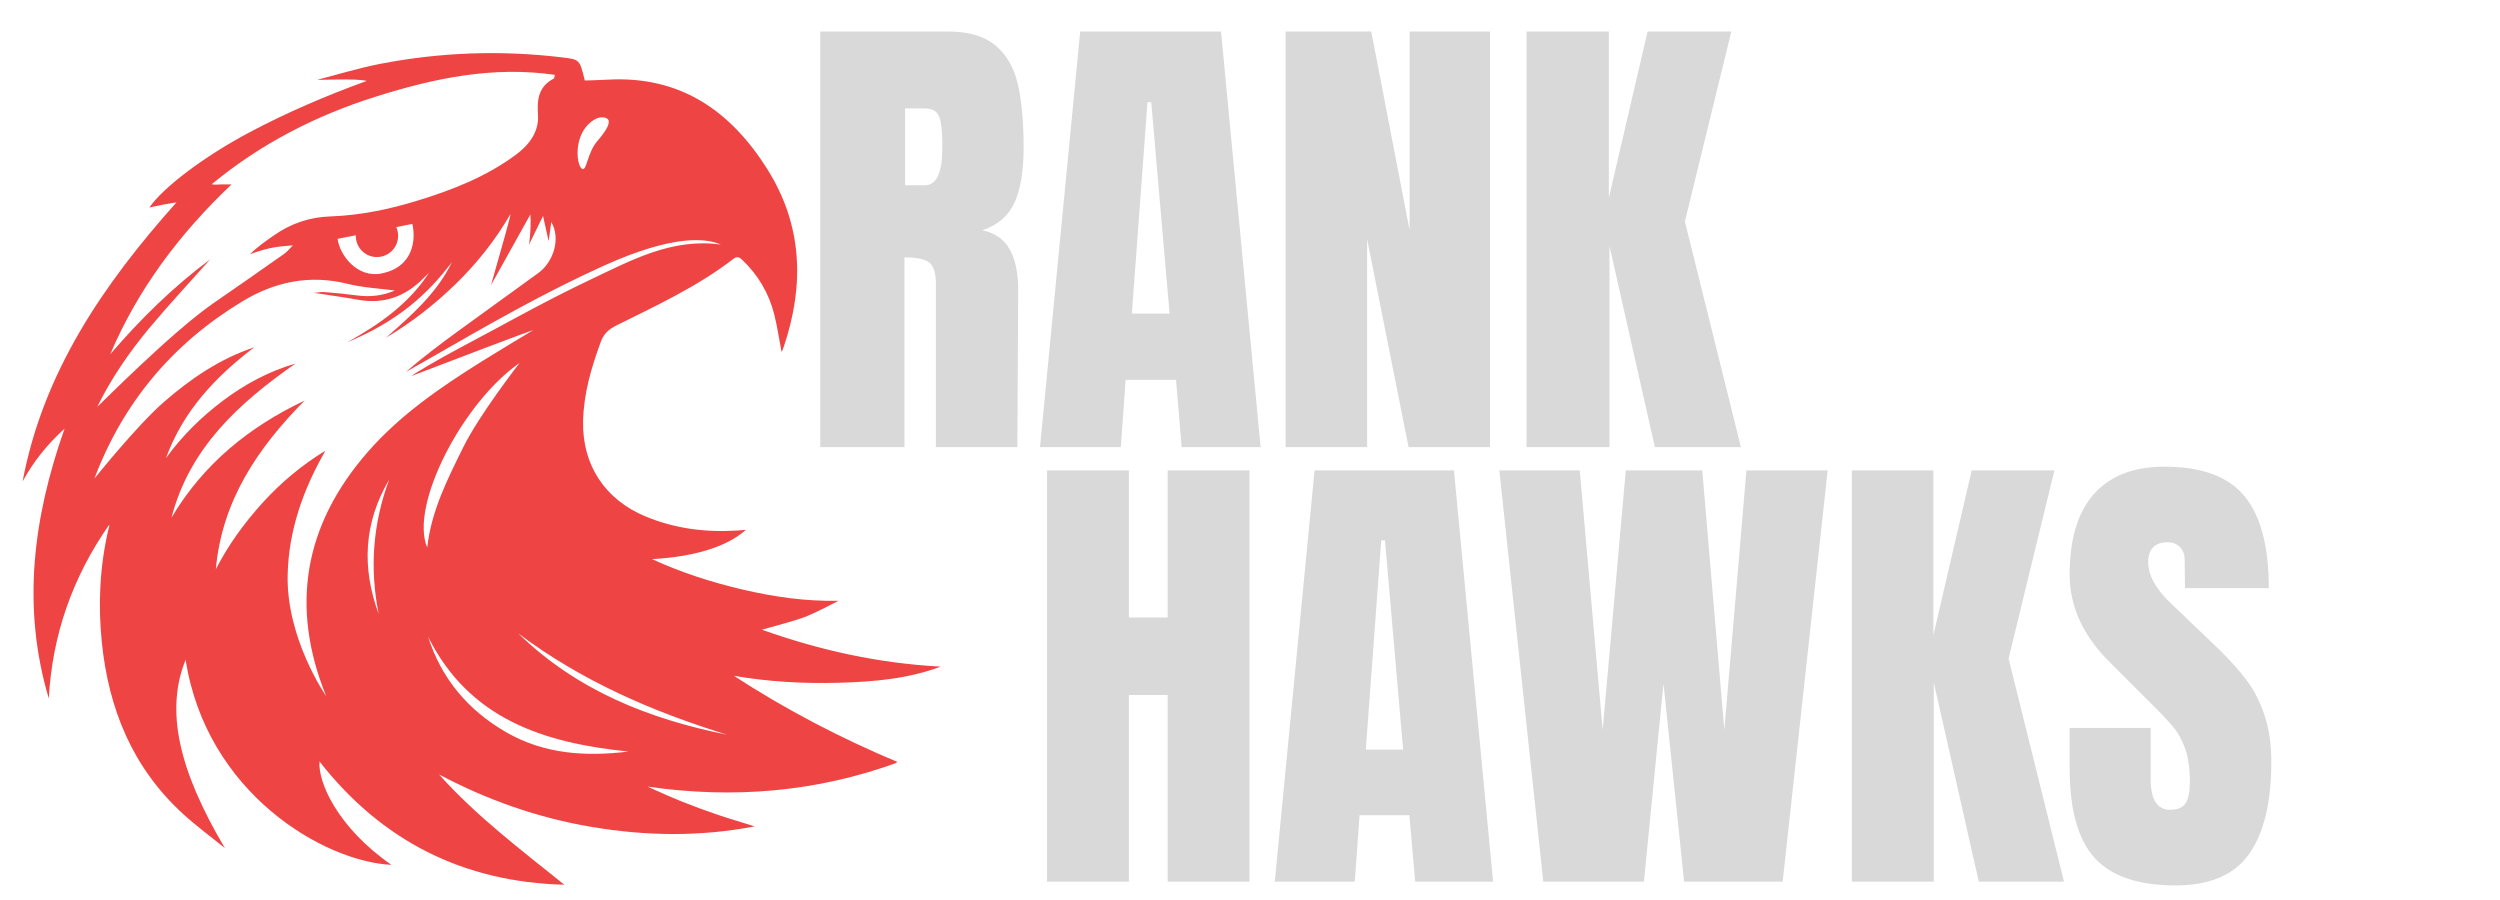 <?xml version="1.0" encoding="UTF-8"?>
<svg xmlns="http://www.w3.org/2000/svg" xmlns:xlink="http://www.w3.org/1999/xlink" width="250" zoomAndPan="magnify" viewBox="0 0 187.5 67.5" height="90" preserveAspectRatio="xMidYMid meet" version="1.0">
  <defs>
    <g></g>
    <clipPath id="be035ce5d1">
      <path d="M 1 3 L 71 3 L 71 67 L 1 67 Z M 1 3 " clip-rule="nonzero"></path>
    </clipPath>
    <clipPath id="2db1e191ad">
      <path d="M -11.625 30.438 L 43.375 -7.828 L 81.645 47.172 L 26.641 85.441 Z M -11.625 30.438 " clip-rule="nonzero"></path>
    </clipPath>
    <clipPath id="3f93771923">
      <path d="M -11.625 30.438 L 43.375 -7.828 L 81.645 47.172 L 26.641 85.441 Z M -11.625 30.438 " clip-rule="nonzero"></path>
    </clipPath>
    <clipPath id="2280420595">
      <rect x="0" width="72" y="0" height="46"></rect>
    </clipPath>
    <clipPath id="e7d5ecef5a">
      <path d="M 76 25 L 172 25 L 172 67.004 L 76 67.004 Z M 76 25 " clip-rule="nonzero"></path>
    </clipPath>
    <clipPath id="056e00b23d">
      <rect x="0" width="96" y="0" height="43"></rect>
    </clipPath>
  </defs>
  <g clip-path="url(#be035ce5d1)">
    <g clip-path="url(#2db1e191ad)">
      <g clip-path="url(#3f93771923)">
        <path fill="#ef4444" d="M 45.609 5.973 C 45.023 6.004 44.438 6.02 43.859 6.039 C 43.48 4.473 43.484 4.461 42.168 4.305 C 37.57 3.75 32.992 3.914 28.453 4.801 C 26.891 5.109 25.359 5.582 23.812 5.977 C 23.824 6.027 26.777 5.859 27.504 6.07 C 24.477 7.168 21.566 8.414 18.758 9.902 C 15.352 11.703 12.254 14.035 11.199 15.566 C 11.547 15.492 11.863 15.418 12.18 15.359 C 12.492 15.297 12.805 15.25 13.238 15.176 C 7.738 21.336 3.238 27.914 1.695 36.105 C 2.496 34.645 3.512 33.359 4.844 32.145 C 2.473 38.867 1.625 45.543 3.66 52.387 C 3.918 47.609 5.449 43.285 8.18 39.367 C 8.219 39.48 8.16 39.574 8.137 39.672 C 7.484 42.477 7.344 45.312 7.637 48.172 C 8.145 53.18 9.949 57.586 13.723 61.039 C 14.723 61.953 15.816 62.754 16.867 63.609 C 13.375 57.711 12.391 53.266 13.922 49.48 C 15.484 59.527 24.336 64.625 29.352 64.863 C 25.289 62.031 23.844 58.656 23.961 57.109 C 28.629 63.074 34.75 66.16 42.324 66.355 C 39.066 63.727 35.73 61.215 32.926 58.082 C 36.547 60.004 40.355 61.344 44.395 62.023 C 48.445 62.703 52.492 62.77 56.602 61.977 C 55.609 61.668 54.688 61.398 53.777 61.09 C 52.887 60.785 52 60.461 51.125 60.109 C 50.262 59.766 49.414 59.371 48.562 58.996 C 55.008 59.926 61.258 59.406 67.363 57.172 C 63.051 55.363 58.945 53.227 55.039 50.684 C 57.648 51.137 60.266 51.277 62.895 51.207 C 65.5 51.137 68.086 50.922 70.555 49.996 C 65.969 49.754 61.543 48.797 57.141 47.227 C 58.215 46.918 59.203 46.68 60.16 46.348 C 61.102 46.023 62.883 45.059 62.883 45.059 C 60.445 45.109 58.059 44.77 55.695 44.215 C 53.359 43.668 51.086 42.938 48.906 41.934 C 52.035 41.762 54.527 41.016 55.941 39.738 C 55.684 39.762 55.488 39.777 55.293 39.789 C 52.926 39.941 50.621 39.648 48.418 38.734 C 45.375 37.469 43.672 34.883 43.73 31.621 C 43.77 29.539 44.344 27.578 45.059 25.641 C 45.281 25.027 45.664 24.691 46.227 24.41 C 49.238 22.91 52.301 21.5 54.984 19.43 C 55.25 19.227 55.414 19.246 55.656 19.48 C 56.852 20.609 57.656 21.973 58.062 23.555 C 58.297 24.484 58.434 25.441 58.613 26.383 C 58.633 26.355 58.66 26.324 58.676 26.285 C 58.715 26.191 58.75 26.098 58.785 26 C 60.34 21.383 60.199 16.906 57.555 12.695 C 54.801 8.312 51.02 5.676 45.609 5.973 Z M 45.051 8.805 C 45.543 8.781 46.238 8.922 44.809 10.566 C 44.066 11.422 44.008 12.789 43.688 12.676 C 43.367 12.562 43.133 11.391 43.512 10.32 C 43.887 9.25 44.715 8.82 45.051 8.805 Z M 8.266 26.57 C 10.344 21.691 13.449 17.547 17.363 13.832 C 17.004 13.832 16.781 13.824 16.562 13.832 C 16.344 13.84 16.121 13.863 15.875 13.82 C 19.531 10.801 23.664 8.672 28.164 7.254 C 32.516 5.883 36.934 4.934 41.613 5.613 C 41.559 5.844 41.562 5.879 41.551 5.883 C 40.41 6.469 40.266 7.418 40.348 8.605 C 40.438 9.906 39.672 10.887 38.645 11.641 C 36.43 13.266 33.914 14.25 31.316 15.047 C 29.191 15.699 27.02 16.152 24.801 16.23 C 23.195 16.281 21.793 16.773 20.504 17.68 C 19.902 18.102 19.301 18.516 18.75 19.066 C 20.18 18.551 20.723 18.5 21.965 18.402 C 21.746 18.617 21.555 18.867 21.309 19.043 C 19.547 20.285 17.777 21.516 16.008 22.738 C 12.824 24.938 7.379 30.473 7.293 30.512 C 8.352 28.367 9.672 26.445 11.164 24.648 C 12.652 22.863 14.246 21.16 15.762 19.453 C 13.008 21.5 10.535 23.926 8.266 26.57 Z M 29.18 18.992 C 29.816 18.547 30.027 17.719 29.719 17.035 L 30.922 16.793 C 31.18 17.844 31.098 20.016 28.605 20.512 C 26.801 20.871 25.48 19.145 25.32 17.914 L 26.68 17.645 C 26.672 17.973 26.762 18.305 26.965 18.598 C 27.465 19.316 28.457 19.496 29.18 18.992 Z M 37.957 54.914 C 35.109 53.266 33.098 50.895 32.102 47.742 C 35.199 53.961 40.836 55.723 47.129 56.367 C 43.934 56.758 40.816 56.566 37.957 54.914 Z M 28.402 46.055 C 27.117 42.57 27.281 39.195 29.191 35.965 C 27.965 39.254 27.711 42.617 28.402 46.055 Z M 38.875 47.508 C 43.594 51.059 48.918 53.367 54.527 55.102 C 48.656 53.922 43.254 51.773 38.875 47.508 Z M 34.723 33.586 C 33.539 35.988 32.34 38.344 32.043 41.066 C 30.695 37.922 34.691 30.191 38.969 27.223 C 38.969 27.223 35.941 31.102 34.723 33.586 Z M 44.191 21.016 C 40.824 22.609 37.578 24.465 34.281 26.203 C 33.121 26.812 30.848 28.141 30.871 28.195 C 33.91 27.023 40.004 24.723 40.012 24.746 C 38.734 25.523 37.445 26.285 36.18 27.078 C 33.059 29.031 30.02 31.105 27.582 33.898 C 22.82 39.352 21.73 45.461 24.461 52.203 C 24.469 52.219 21.465 47.926 21.574 43.109 C 21.652 39.75 22.746 36.699 24.406 33.801 C 22.637 34.883 21.078 36.184 19.699 37.703 C 18.32 39.223 17.125 40.867 16.188 42.695 C 16.645 37.547 19.34 33.586 22.848 30.043 C 18.668 32.02 15.234 34.824 12.859 38.828 C 14.223 33.586 17.926 30.223 22.164 27.266 C 20.18 27.84 18.395 28.801 16.754 30.027 C 15.105 31.262 13.656 32.691 12.445 34.363 C 13.723 30.852 16.145 28.262 19.066 26.051 C 16.492 26.902 14.301 28.402 12.277 30.164 C 10.246 31.938 7.078 35.898 7.078 35.898 C 9.234 30.184 12.953 25.766 18.168 22.609 C 20.609 21.129 23.227 20.578 26.074 21.289 C 27.234 21.578 28.457 21.633 29.613 21.785 C 28.754 22.168 27.793 22.293 26.773 22.156 C 25.945 22.047 25.109 21.961 24.277 21.902 C 24.008 21.883 23.734 21.977 23.5 21.957 C 24.625 22.133 25.75 22.281 26.867 22.484 C 28.809 22.832 30.418 22.234 31.777 20.852 C 31.91 20.711 32.051 20.578 32.188 20.441 C 30.66 22.801 28.445 24.332 26.039 25.672 C 29.879 24.078 32.09 22.043 33.898 19.656 C 32.762 21.996 30.855 23.66 28.945 25.328 C 30.867 24.191 32.609 22.828 34.203 21.273 C 35.789 19.727 37.16 18 38.273 16.074 C 38.344 16.105 37.555 18.785 36.828 21.379 C 37.816 19.605 38.801 17.832 39.777 16.086 C 39.852 17.242 39.676 18.344 39.676 18.344 C 40.004 17.672 40.336 17 40.727 16.199 C 40.871 16.844 41.004 17.43 41.148 18.09 C 41.211 17.617 41.27 17.195 41.344 16.652 C 42.055 17.832 41.559 19.609 40.379 20.473 C 38.371 21.938 36.352 23.379 34.344 24.844 C 33.012 25.816 31.695 26.812 30.43 27.902 C 31.047 27.555 31.664 27.207 32.277 26.852 C 36.547 24.402 40.797 21.953 45.301 19.922 C 50.531 17.566 52.973 17.859 54.066 18.344 C 50.391 17.824 47.293 19.547 44.191 21.016 Z M 44.191 21.016 " fill-opacity="1" fill-rule="evenodd"></path>
      </g>
    </g>
  </g>
  <g transform="matrix(1, 0, 0, 1, 60, 0)">
    <g clip-path="url(#2280420595)">
      <g fill="#d9d9d9" fill-opacity="1">
        <g transform="translate(0.146, 33.536)">
          <g>
            <path d="M 1.375 -31.172 L 10.969 -31.172 C 12.488 -31.172 13.664 -30.828 14.5 -30.141 C 15.332 -29.453 15.895 -28.484 16.188 -27.234 C 16.477 -25.992 16.625 -24.406 16.625 -22.469 C 16.625 -20.695 16.395 -19.316 15.938 -18.328 C 15.477 -17.336 14.676 -16.648 13.531 -16.266 C 14.477 -16.066 15.16 -15.594 15.578 -14.844 C 16.004 -14.094 16.219 -13.078 16.219 -11.797 L 16.156 0 L 10.047 0 L 10.047 -12.203 C 10.047 -13.066 9.875 -13.617 9.531 -13.859 C 9.195 -14.109 8.582 -14.234 7.688 -14.234 L 7.688 0 L 1.375 0 Z M 9.219 -19.641 C 10.094 -19.641 10.531 -20.582 10.531 -22.469 C 10.531 -23.289 10.492 -23.906 10.422 -24.312 C 10.348 -24.727 10.211 -25.016 10.016 -25.172 C 9.828 -25.328 9.551 -25.406 9.188 -25.406 L 7.734 -25.406 L 7.734 -19.641 Z M 9.219 -19.641 "></path>
          </g>
        </g>
      </g>
      <g fill="#d9d9d9" fill-opacity="1">
        <g transform="translate(17.452, 33.536)">
          <g>
            <path d="M 0.547 0 L 3.562 -31.172 L 14.125 -31.172 L 17.094 0 L 11.172 0 L 10.75 -5.047 L 6.969 -5.047 L 6.609 0 Z M 7.438 -10.016 L 10.266 -10.016 L 8.891 -25.875 L 8.609 -25.875 Z M 7.438 -10.016 "></path>
          </g>
        </g>
      </g>
      <g fill="#d9d9d9" fill-opacity="1">
        <g transform="translate(35.048, 33.536)">
          <g>
            <path d="M 1.375 0 L 1.375 -31.172 L 7.797 -31.172 L 10.672 -16.266 L 10.672 -31.172 L 16.703 -31.172 L 16.703 0 L 10.594 0 L 7.484 -15.609 L 7.484 0 Z M 1.375 0 "></path>
          </g>
        </g>
      </g>
      <g fill="#d9d9d9" fill-opacity="1">
        <g transform="translate(53.116, 33.536)">
          <g>
            <path d="M 1.375 0 L 1.375 -31.172 L 7.547 -31.172 L 7.547 -18.688 L 10.453 -31.172 L 16.734 -31.172 L 13.25 -16.922 L 17.453 0 L 11 0 L 7.594 -15.094 L 7.594 0 Z M 1.375 0 "></path>
          </g>
        </g>
      </g>
    </g>
  </g>
  <g clip-path="url(#e7d5ecef5a)">
    <g transform="matrix(1, 0, 0, 1, 76, 25)">
      <g clip-path="url(#056e00b23d)">
        <g fill="#d9d9d9" fill-opacity="1">
          <g transform="translate(1.168, 41.125)">
            <g>
              <path d="M 1.359 0 L 1.359 -30.844 L 7.5 -30.844 L 7.5 -19.812 L 10.406 -19.812 L 10.406 -30.844 L 16.547 -30.844 L 16.547 0 L 10.406 0 L 10.406 -14 L 7.5 -14 L 7.5 0 Z M 1.359 0 "></path>
            </g>
          </g>
        </g>
        <g fill="#d9d9d9" fill-opacity="1">
          <g transform="translate(19.077, 41.125)">
            <g>
              <path d="M 0.531 0 L 3.516 -30.844 L 13.969 -30.844 L 16.906 0 L 11.062 0 L 10.625 -4.984 L 6.891 -4.984 L 6.531 0 Z M 7.359 -9.906 L 10.156 -9.906 L 8.797 -25.594 L 8.516 -25.594 Z M 7.359 -9.906 "></path>
            </g>
          </g>
        </g>
        <g fill="#d9d9d9" fill-opacity="1">
          <g transform="translate(35.981, 41.125)">
            <g>
              <path d="M 3.766 0 L 0.469 -30.844 L 6.5 -30.844 L 8.219 -11.375 L 9.953 -30.844 L 15.688 -30.844 L 17.344 -11.375 L 19 -30.844 L 25.094 -30.844 L 21.719 0 L 14.328 0 L 12.781 -14.859 L 11.312 0 Z M 3.766 0 "></path>
            </g>
          </g>
        </g>
        <g fill="#d9d9d9" fill-opacity="1">
          <g transform="translate(61.534, 41.125)">
            <g>
              <path d="M 1.359 0 L 1.359 -30.844 L 7.469 -30.844 L 7.469 -18.484 L 10.344 -30.844 L 16.547 -30.844 L 13.109 -16.734 L 17.266 0 L 10.875 0 L 7.5 -14.938 L 7.5 0 Z M 1.359 0 "></path>
            </g>
          </g>
        </g>
        <g fill="#d9d9d9" fill-opacity="1">
          <g transform="translate(78.473, 41.125)">
            <g>
              <path d="M 8.688 0.281 C 5.883 0.281 3.859 -0.41 2.609 -1.797 C 1.367 -3.18 0.75 -5.422 0.75 -8.516 L 0.75 -11.531 L 6.828 -11.531 L 6.828 -7.688 C 6.828 -6.156 7.316 -5.391 8.297 -5.391 C 8.848 -5.391 9.227 -5.551 9.438 -5.875 C 9.656 -6.195 9.766 -6.738 9.766 -7.5 C 9.766 -8.508 9.645 -9.344 9.406 -10 C 9.164 -10.656 8.859 -11.203 8.484 -11.641 C 8.117 -12.086 7.457 -12.781 6.5 -13.719 L 3.844 -16.375 C 1.781 -18.383 0.75 -20.609 0.75 -23.047 C 0.75 -25.68 1.352 -27.688 2.562 -29.062 C 3.77 -30.438 5.535 -31.125 7.859 -31.125 C 10.641 -31.125 12.641 -30.391 13.859 -28.922 C 15.078 -27.453 15.688 -25.148 15.688 -22.016 L 9.406 -22.016 L 9.375 -24.125 C 9.375 -24.531 9.258 -24.852 9.031 -25.094 C 8.801 -25.332 8.484 -25.453 8.078 -25.453 C 7.598 -25.453 7.238 -25.32 7 -25.062 C 6.758 -24.801 6.641 -24.441 6.641 -23.984 C 6.641 -22.984 7.211 -21.941 8.359 -20.859 L 11.953 -17.422 C 12.797 -16.598 13.488 -15.82 14.031 -15.094 C 14.582 -14.363 15.023 -13.5 15.359 -12.5 C 15.703 -11.508 15.875 -10.336 15.875 -8.984 C 15.875 -5.941 15.316 -3.633 14.203 -2.062 C 13.086 -0.5 11.25 0.281 8.688 0.281 Z M 8.688 0.281 "></path>
            </g>
          </g>
        </g>
      </g>
    </g>
  </g>
</svg>
